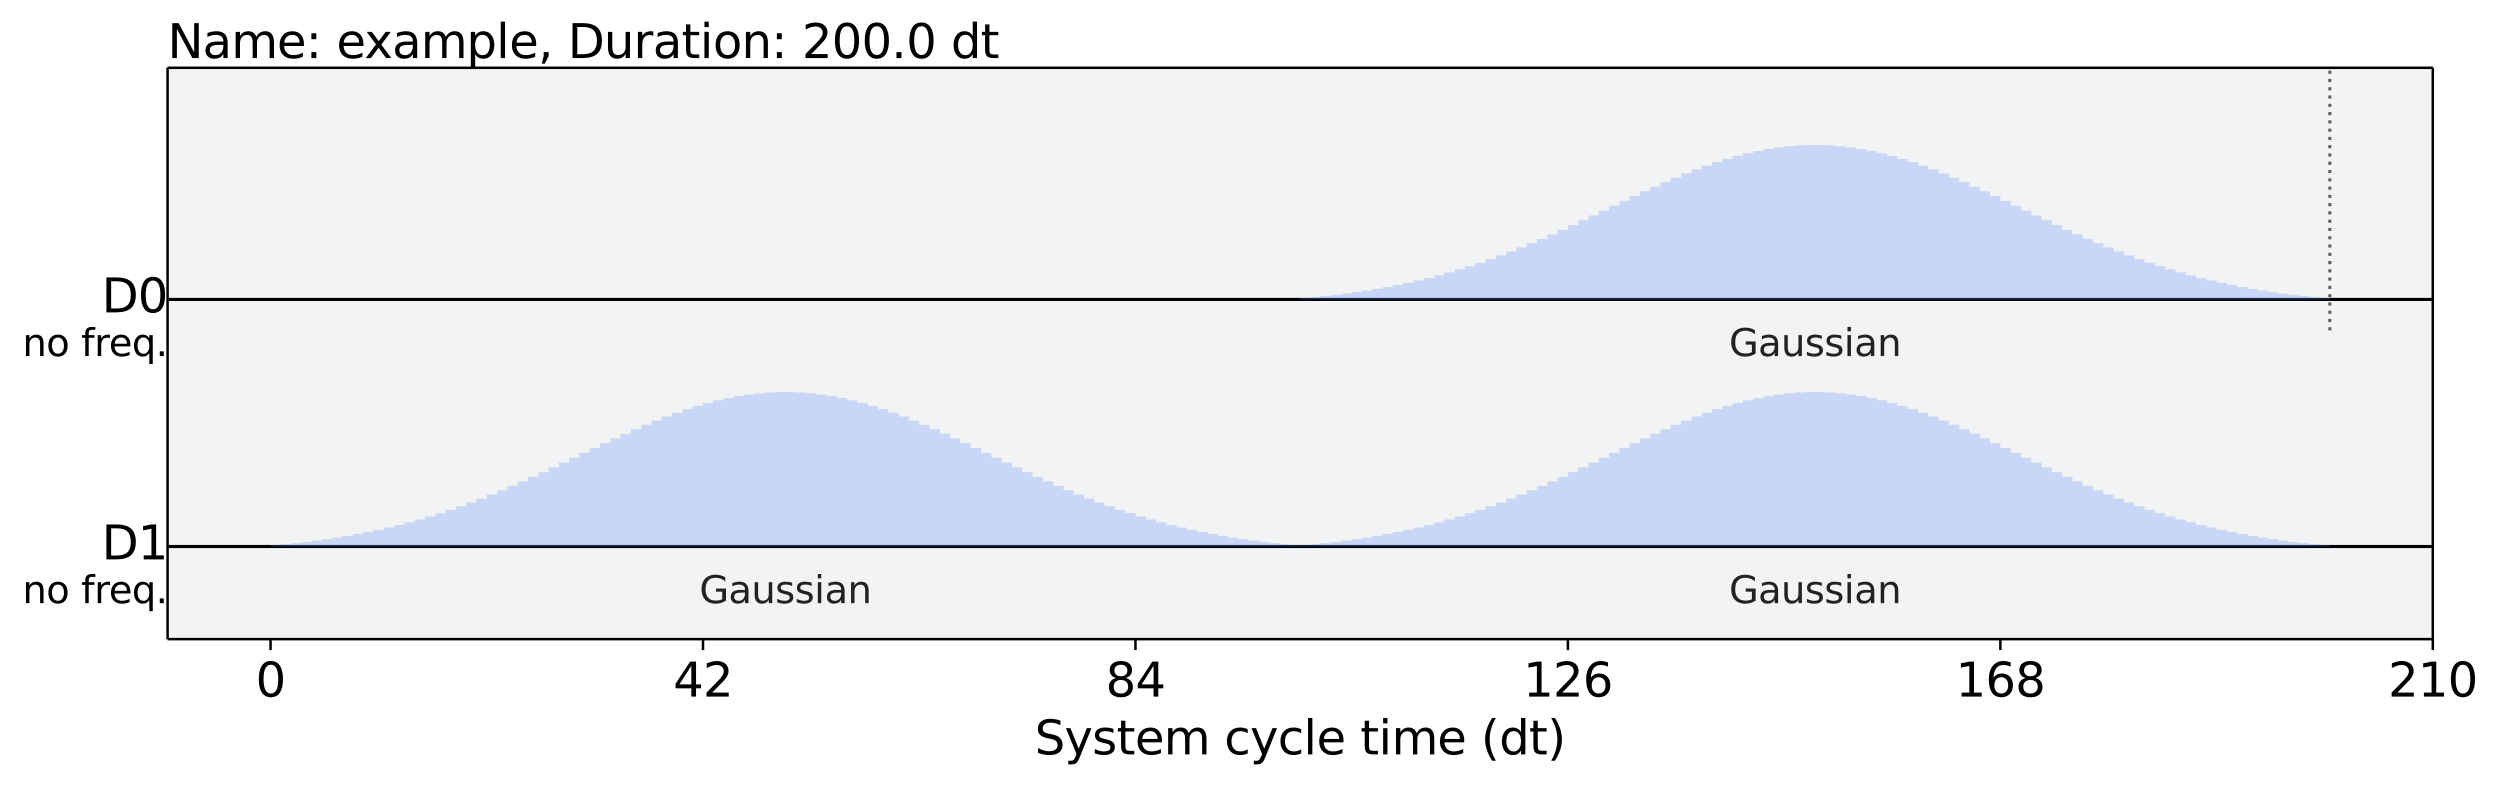 <?xml version="1.0" encoding="UTF-8"?><!DOCTYPE svg  PUBLIC '-//W3C//DTD SVG 1.1//EN'  'http://www.w3.org/Graphics/SVG/1.1/DTD/svg11.dtd'><svg width="800.58pt" height="251.9pt" version="1.1" viewBox="0 0 800.58 251.9" xmlns="http://www.w3.org/2000/svg" xmlns:xlink="http://www.w3.org/1999/xlink"><defs><style type="text/css">*{stroke-linejoin: round; stroke-linecap: butt}</style></defs><path d="m0 251.9h800.58v-251.9h-800.58z" fill="#ffffff"/><path d="m53.664 204.67h725.4v-182.95h-725.4z" fill="#f2f3f4"/><path d="m746.09 105.78v-106.78" clip-path="url(#c0eae1351bc)" fill="none" stroke="#222222" stroke-dasharray="1,1.65" stroke-opacity=".7"/><path d="m53.664 95.887h725.4" clip-path="url(#c0eae1351bc)" fill="none" stroke="#000000" stroke-linecap="square"/><path d="m53.664 175h725.4" clip-path="url(#c0eae1351bc)" fill="none" stroke="#000000" stroke-linecap="square"/><defs><path id="5c9924cb3f0" d="m0 0v3.5" stroke="#000000" stroke-width=".8"/></defs><use x="86.637" y="204.669" stroke="#000000" stroke-width=".8" xlink:href="#5c9924cb3f0"/><g transform="translate(81.865 223.07) scale(.15 -.15)"><defs><path id="DejaVuSans-30" transform="scale(.016)" d="m2034 4250q-487 0-733-480-245-479-245-1442 0-959 245-1439 246-480 733-480 491 0 736 480 246 480 246 1439 0 963-246 1442-245 480-736 480zm0 500q785 0 1199-621 414-620 414-1801 0-1178-414-1799-414-620-1199-620-784 0-1198 620-414 621-414 1799 0 1181 414 1801 414 621 1198 621z"/></defs><use xlink:href="#DejaVuSans-30"/></g><use x="225.123" y="204.669" stroke="#000000" stroke-width=".8" xlink:href="#5c9924cb3f0"/><g transform="translate(215.58 223.07) scale(.15 -.15)"><defs><path id="DejaVuSans-34" transform="scale(.016)" d="m2419 4116-1594-2491h1594v2491zm-166 550h794v-3041h666v-525h-666v-1100h-628v1100h-2106v609l1940 2957z"/><path id="DejaVuSans-32" transform="scale(.016)" d="m1228 531h2203v-531h-2962v531q359 372 979 998 621 627 780 809 303 340 423 576 121 236 121 464 0 372-261 606-261 235-680 235-297 0-627-103-329-103-704-313v638q381 153 712 231 332 78 607 78 725 0 1156-363 431-362 431-968 0-288-108-546-107-257-392-607-78-91-497-524-418-433-1181-1211z"/></defs><use xlink:href="#DejaVuSans-34"/><use transform="translate(63.623)" xlink:href="#DejaVuSans-32"/></g><use x="363.608" y="204.669" stroke="#000000" stroke-width=".8" xlink:href="#5c9924cb3f0"/><g transform="translate(354.06 223.07) scale(.15 -.15)"><defs><path id="DejaVuSans-38" transform="scale(.016)" d="m2034 2216q-450 0-708-241-257-241-257-662 0-422 257-663 258-241 708-241t709 242q260 243 260 662 0 421-258 662-257 241-711 241zm-631 268q-406 100-633 378-226 279-226 679 0 559 398 884 399 325 1092 325 697 0 1094-325t397-884q0-400-227-679-226-278-629-378 456-106 710-416 255-309 255-755 0-679-414-1042-414-362-1186-362-771 0-1186 362-414 363-414 1042 0 446 256 755 257 310 713 416zm-231 997q0-362 226-565 227-203 636-203 407 0 636 203 230 203 230 565 0 363-230 566-229 203-636 203-409 0-636-203-226-203-226-566z"/></defs><use xlink:href="#DejaVuSans-38"/><use transform="translate(63.623)" xlink:href="#DejaVuSans-34"/></g><use x="502.093" y="204.669" stroke="#000000" stroke-width=".8" xlink:href="#5c9924cb3f0"/><g transform="translate(487.78 223.07) scale(.15 -.15)"><defs><path id="DejaVuSans-31" transform="scale(.016)" d="m794 531h1031v3560l-1122-225v575l1116 225h631v-4135h1031v-531h-2687v531z"/><path id="DejaVuSans-36" transform="scale(.016)" d="m2113 2584q-425 0-674-291-248-290-248-796 0-503 248-796 249-292 674-292t673 292q248 293 248 796 0 506-248 796-248 291-673 291zm1253 1979v-575q-238 112-480 171-242 60-480 60-625 0-955-422-329-422-376-1275 184 272 462 417 279 145 613 145 703 0 1111-427 408-426 408-1160 0-719-425-1154-425-434-1131-434-810 0-1238 620-428 621-428 1799 0 1106 525 1764t1409 658q238 0 480-47t505-140z"/></defs><use xlink:href="#DejaVuSans-31"/><use transform="translate(63.623)" xlink:href="#DejaVuSans-32"/><use transform="translate(127.25)" xlink:href="#DejaVuSans-36"/></g><use x="640.579" y="204.669" stroke="#000000" stroke-width=".8" xlink:href="#5c9924cb3f0"/><g transform="translate(626.26 223.07) scale(.15 -.15)"><use xlink:href="#DejaVuSans-31"/><use transform="translate(63.623)" xlink:href="#DejaVuSans-36"/><use transform="translate(127.25)" xlink:href="#DejaVuSans-38"/></g><use x="779.064" y="204.669" stroke="#000000" stroke-width=".8" xlink:href="#5c9924cb3f0"/><g transform="translate(764.75 223.07) scale(.15 -.15)"><use xlink:href="#DejaVuSans-32"/><use transform="translate(63.623)" xlink:href="#DejaVuSans-31"/><use transform="translate(127.25)" xlink:href="#DejaVuSans-30"/></g><g transform="translate(331.36 241.58) scale(.15 -.15)"><defs><path id="DejaVuSans-53" transform="scale(.016)" d="m3425 4513v-616q-359 172-678 256-319 85-616 85-515 0-795-200t-280-569q0-310 186-468 186-157 705-254l381-78q706-135 1042-474t336-907q0-679-455-1029-454-350-1332-350-331 0-705 75-373 75-773 222v650q384-215 753-325 369-109 725-109 540 0 834 212 294 213 294 607 0 343-211 537t-692 291l-385 75q-706 140-1022 440-315 300-315 835 0 619 436 975t1201 356q329 0 669-60 341-59 697-177z"/><path id="DejaVuSans-79" transform="scale(.016)" d="m2059-325q-243-625-475-815-231-191-618-191h-460v481h338q237 0 368 113 132 112 291 531l103 262-1415 3444h609l1094-2737 1094 2737h609l-1538-3825z"/><path id="DejaVuSans-73" transform="scale(.016)" d="m2834 3397v-544q-243 125-506 187-262 63-544 63-428 0-642-131t-214-394q0-200 153-314t616-217l197-44q612-131 870-370t258-667q0-488-386-773-386-284-1061-284-281 0-586 55t-642 164v594q319-166 628-249 309-82 613-82 406 0 624 139 219 139 219 392 0 234-158 359-157 125-692 241l-200 47q-534 112-772 345-237 233-237 639 0 494 350 762 350 269 994 269 318 0 599-47 282-46 519-140z"/><path id="DejaVuSans-74" transform="scale(.016)" d="m1172 4494v-994h1184v-447h-1184v-1900q0-428 117-550t477-122h590v-481h-590q-666 0-919 248-253 249-253 905v1900h-422v447h422v994h578z"/><path id="DejaVuSans-65" transform="scale(.016)" d="m3597 1894v-281h-2644q38-594 358-905t892-311q331 0 642 81t618 244v-544q-310-131-635-200t-659-69q-838 0-1327 487-489 488-489 1320 0 859 464 1363 464 505 1252 505 706 0 1117-455 411-454 411-1235zm-575 169q-6 471-264 752-258 282-683 282-481 0-770-272t-333-766l2050 4z"/><path id="DejaVuSans-6d" transform="scale(.016)" d="m3328 2828q216 388 516 572t706 184q547 0 844-383 297-382 297-1088v-2113h-578v2094q0 503-179 746-178 244-543 244-447 0-707-297-259-296-259-809v-1978h-578v2094q0 506-178 748t-550 242q-441 0-701-298-259-298-259-808v-1978h-578v3500h578v-544q197 322 472 475t653 153q382 0 649-194 267-193 395-562z"/><path id="DejaVuSans-63" transform="scale(.016)" d="m3122 3366v-538q-244 135-489 202t-495 67q-560 0-870-355-309-354-309-995t309-996q310-354 870-354 250 0 495 67t489 202v-532q-241-112-499-168-257-57-548-57-791 0-1257 497-465 497-465 1341 0 856 470 1346 471 491 1290 491 265 0 518-55 253-54 491-163z"/><path id="DejaVuSans-6c" transform="scale(.016)" d="m603 4863h575v-4863h-575v4863z"/><path id="DejaVuSans-69" transform="scale(.016)" d="m603 3500h575v-3500h-575v3500zm0 1363h575v-729h-575v729z"/><path id="DejaVuSans-28" transform="scale(.016)" d="m1984 4856q-418-718-622-1422-203-703-203-1425 0-721 205-1429t620-1424h-500q-468 735-701 1444t-233 1409q0 697 231 1403 232 707 703 1444h500z"/><path id="DejaVuSans-64" transform="scale(.016)" d="m2906 2969v1894h575v-4863h-575v525q-181-312-458-464-276-152-664-152-634 0-1033 506-398 507-398 1332t398 1331q399 506 1033 506 388 0 664-152 277-151 458-463zm-1959-1222q0-634 261-995t717-361 718 361q263 361 263 995t-263 995q-262 361-718 361t-717-361-261-995z"/><path id="DejaVuSans-29" transform="scale(.016)" d="m513 4856h500q468-737 701-1444 233-706 233-1403 0-700-233-1409t-701-1444h-500q415 716 620 1424t205 1429q0 722-205 1425-205 704-620 1422z"/></defs><use xlink:href="#DejaVuSans-53"/><use transform="translate(63.477)" xlink:href="#DejaVuSans-79"/><use transform="translate(122.66)" xlink:href="#DejaVuSans-73"/><use transform="translate(174.76)" xlink:href="#DejaVuSans-74"/><use transform="translate(213.96)" xlink:href="#DejaVuSans-65"/><use transform="translate(275.49)" xlink:href="#DejaVuSans-6d"/><use transform="translate(372.9)" xlink:href="#DejaVuSans-20"/><use transform="translate(404.69)" xlink:href="#DejaVuSans-63"/><use transform="translate(459.67)" xlink:href="#DejaVuSans-79"/><use transform="translate(518.85)" xlink:href="#DejaVuSans-63"/><use transform="translate(573.83)" xlink:href="#DejaVuSans-6c"/><use transform="translate(601.61)" xlink:href="#DejaVuSans-65"/><use transform="translate(663.13)" xlink:href="#DejaVuSans-20"/><use transform="translate(694.92)" xlink:href="#DejaVuSans-74"/><use transform="translate(734.13)" xlink:href="#DejaVuSans-69"/><use transform="translate(761.91)" xlink:href="#DejaVuSans-6d"/><use transform="translate(859.33)" xlink:href="#DejaVuSans-65"/><use transform="translate(920.85)" xlink:href="#DejaVuSans-20"/><use transform="translate(952.64)" xlink:href="#DejaVuSans-28"/><use transform="translate(991.65)" xlink:href="#DejaVuSans-64"/><use transform="translate(1055.1)" xlink:href="#DejaVuSans-74"/><use transform="translate(1094.3)" xlink:href="#DejaVuSans-29"/></g><defs><path id="98934053ae8" d="m416.36-156.02v-0.413h3.297v-0.314h3.297v-0.347h3.297v-0.382h3.297v-0.42h3.297v-0.461h3.297v-0.503h3.297v-0.548h3.297v-0.596h3.297v-0.645h3.297v-0.696h3.297v-0.749h3.297v-0.804h3.297v-0.86h3.297v-0.916h3.297v-0.974h3.297v-1.031h3.297v-1.088h3.297v-1.145h3.297v-1.2h3.297v-1.253h3.297v-1.304h3.297v-1.352h3.297v-1.396h3.297v-1.437h3.297v-1.472h3.297v-1.502h3.297v-1.527h3.297v-1.545h3.297v-1.556h3.297v-1.56h3.297v-1.556h3.297v-1.544h3.297v-1.523h3.297v-1.494h3.297v-1.456h3.297v-1.409h3.297v-1.353h3.297v-1.289h3.297v-1.216h3.297v-1.135h3.297v-1.046h3.297v-0.95h3.297v-0.847h3.297v-0.738h3.297v-0.623h3.297v-0.504h3.297v-0.381h3.297v-0.256h3.297v-0.128h6.595v0.128h3.297v0.256h3.297v0.381h3.297v0.504h3.297v0.623h3.297v0.738h3.297v0.847h3.297v0.95h3.297v1.046h3.297v1.135h3.297v1.216h3.297v1.289h3.297v1.353h3.297v1.409h3.297v1.456h3.297v1.494h3.297v1.523h3.297v1.544h3.297v1.556h3.297v1.56h3.297v1.556h3.297v1.545h3.297v1.527h3.297v1.502h3.297v1.472h3.297v1.437h3.297v1.396h3.297v1.352h3.297v1.304h3.297v1.253h3.297v1.2h3.297v1.145h3.297v1.088h3.297v1.031h3.297v0.974h3.297v0.916h3.297v0.86h3.297v0.804h3.297v0.749h3.297v0.696h3.297v0.645h3.297v0.596h3.297v0.548h3.297v0.503h3.297v0.461h3.297v0.42h3.297v0.382h3.297v0.347h3.297v0.314h3.297v0.413h-3.297-3.297-3.297-3.297-3.297-3.297-3.297-3.297-3.297-3.297-3.297-3.297-3.297-3.297-3.297-3.297-3.297-3.297-3.297-3.297-3.297-3.297-3.297-3.297-3.297-3.297-3.297-3.297-3.297-3.297-3.297-3.297-3.297-3.297-3.297-3.297-3.297-3.297-3.297-3.297-3.297-3.297-3.297-3.297-3.297-3.297-3.297-3.297-3.297-6.595-3.297-3.297-3.297-3.297-3.297-3.297-3.297-3.297-3.297-3.297-3.297-3.297-3.297-3.297-3.297-3.297-3.297-3.297-3.297-3.297-3.297-3.297-3.297-3.297-3.297-3.297-3.297-3.297-3.297-3.297-3.297-3.297-3.297-3.297-3.297-3.297-3.297-3.297-3.297-3.297-3.297-3.297-3.297-3.297-3.297-3.297-3.297-3.297-3.297z"/></defs><g clip-path="url(#c0eae1351bc)"><use y="251.904" fill="#648fff" fill-opacity=".3" xlink:href="#98934053ae8"/></g><defs><path id="92a0b7d2538" d="m416.36-156.02h329.73-329.73z"/></defs><g clip-path="url(#c0eae1351bc)"><use y="251.904" fill="#002999" fill-opacity=".3" xlink:href="#92a0b7d2538"/></g><defs><path id="fe256ba2369" d="m86.637-76.902v-0.413h3.297v-0.314h3.297v-0.347h3.297v-0.382h3.297v-0.42h3.297v-0.461h3.297v-0.503h3.297v-0.548h3.297v-0.596h3.297v-0.645h3.297v-0.696h3.297v-0.749h3.297v-0.804h3.297v-0.86h3.297v-0.916h3.297v-0.974h3.297v-1.031h3.297v-1.088h3.297v-1.145h3.297v-1.2h3.297v-1.253h3.297v-1.304h3.297v-1.352h3.297v-1.396h3.297v-1.437h3.297v-1.472h3.297v-1.502h3.297v-1.527h3.297v-1.545h3.297v-1.556h3.297v-1.56h3.297v-1.556h3.297v-1.544h3.297v-1.523h3.297v-1.494h3.297v-1.456h3.297v-1.409h3.297v-1.353h3.297v-1.289h3.297v-1.216h3.297v-1.135h3.297v-1.046h3.297v-0.95h3.297v-0.847h3.297v-0.738h3.297v-0.623h3.297v-0.504h3.297v-0.381h3.297v-0.256h3.297v-0.128h6.595v0.128h3.297v0.256h3.297v0.381h3.297v0.504h3.297v0.623h3.297v0.738h3.297v0.847h3.297v0.95h3.297v1.046h3.297v1.135h3.297v1.216h3.297v1.289h3.297v1.353h3.297v1.409h3.297v1.456h3.297v1.494h3.297v1.523h3.297v1.544h3.297v1.556h3.297v1.56h3.297v1.556h3.297v1.545h3.297v1.527h3.297v1.502h3.297v1.472h3.297v1.437h3.297v1.396h3.297v1.352h3.297v1.304h3.297v1.253h3.297v1.2h3.297v1.145h3.297v1.088h3.297v1.031h3.297v0.974h3.297v0.916h3.297v0.86h3.297v0.804h3.297v0.749h3.297v0.696h3.297v0.645h3.297v0.596h3.297v0.548h3.297v0.503h3.297v0.461h3.297v0.42h3.297v0.382h3.297v0.347h3.297v0.314h3.297v0.413h-3.297-3.297-3.297-3.297-3.297-3.297-3.297-3.297-3.297-3.297-3.297-3.297-3.297-3.297-3.297-3.297-3.297-3.297-3.297-3.297-3.297-3.297-3.297-3.297-3.297-3.297-3.297-3.297-3.297-3.297-3.297-3.297-3.297-3.297-3.297-3.297-3.297-3.297-3.297-3.297-3.297-3.297-3.297-3.297-3.297-3.297-3.297-3.297-3.297-6.595-3.297-3.297-3.297-3.297-3.297-3.297-3.297-3.297-3.297-3.297-3.297-3.297-3.297-3.297-3.297-3.297-3.297-3.297-3.297-3.297-3.297-3.297-3.297-3.297-3.297-3.297-3.297-3.297-3.297-3.297-3.297-3.297-3.297-3.297-3.297-3.297-3.297-3.297-3.297-3.297-3.297-3.297-3.297-3.297-3.297-3.297-3.297-3.297-3.297z"/></defs><g clip-path="url(#c0eae1351bc)"><use y="251.904" fill="#648fff" fill-opacity=".3" xlink:href="#fe256ba2369"/></g><defs><path id="46a19f1c88d" d="m86.637-76.902h329.73-329.73z"/></defs><g clip-path="url(#c0eae1351bc)"><use y="251.904" fill="#002999" fill-opacity=".3" xlink:href="#46a19f1c88d"/></g><defs><path id="e3d26abdd3d" d="m416.36-76.902v-0.413h3.297v-0.314h3.297v-0.347h3.297v-0.382h3.297v-0.42h3.297v-0.461h3.297v-0.503h3.297v-0.548h3.297v-0.596h3.297v-0.645h3.297v-0.696h3.297v-0.749h3.297v-0.804h3.297v-0.86h3.297v-0.916h3.297v-0.974h3.297v-1.031h3.297v-1.088h3.297v-1.145h3.297v-1.2h3.297v-1.253h3.297v-1.304h3.297v-1.352h3.297v-1.396h3.297v-1.437h3.297v-1.472h3.297v-1.502h3.297v-1.527h3.297v-1.545h3.297v-1.556h3.297v-1.56h3.297v-1.556h3.297v-1.544h3.297v-1.523h3.297v-1.494h3.297v-1.456h3.297v-1.409h3.297v-1.353h3.297v-1.289h3.297v-1.216h3.297v-1.135h3.297v-1.046h3.297v-0.95h3.297v-0.847h3.297v-0.738h3.297v-0.623h3.297v-0.504h3.297v-0.381h3.297v-0.256h3.297v-0.128h6.595v0.128h3.297v0.256h3.297v0.381h3.297v0.504h3.297v0.623h3.297v0.738h3.297v0.847h3.297v0.95h3.297v1.046h3.297v1.135h3.297v1.216h3.297v1.289h3.297v1.353h3.297v1.409h3.297v1.456h3.297v1.494h3.297v1.523h3.297v1.544h3.297v1.556h3.297v1.56h3.297v1.556h3.297v1.545h3.297v1.527h3.297v1.502h3.297v1.472h3.297v1.437h3.297v1.396h3.297v1.352h3.297v1.304h3.297v1.253h3.297v1.2h3.297v1.145h3.297v1.088h3.297v1.031h3.297v0.974h3.297v0.916h3.297v0.86h3.297v0.804h3.297v0.749h3.297v0.696h3.297v0.645h3.297v0.596h3.297v0.548h3.297v0.503h3.297v0.461h3.297v0.42h3.297v0.382h3.297v0.347h3.297v0.314h3.297v0.413h-3.297-3.297-3.297-3.297-3.297-3.297-3.297-3.297-3.297-3.297-3.297-3.297-3.297-3.297-3.297-3.297-3.297-3.297-3.297-3.297-3.297-3.297-3.297-3.297-3.297-3.297-3.297-3.297-3.297-3.297-3.297-3.297-3.297-3.297-3.297-3.297-3.297-3.297-3.297-3.297-3.297-3.297-3.297-3.297-3.297-3.297-3.297-3.297-3.297-6.595-3.297-3.297-3.297-3.297-3.297-3.297-3.297-3.297-3.297-3.297-3.297-3.297-3.297-3.297-3.297-3.297-3.297-3.297-3.297-3.297-3.297-3.297-3.297-3.297-3.297-3.297-3.297-3.297-3.297-3.297-3.297-3.297-3.297-3.297-3.297-3.297-3.297-3.297-3.297-3.297-3.297-3.297-3.297-3.297-3.297-3.297-3.297-3.297-3.297z"/></defs><g clip-path="url(#c0eae1351bc)"><use y="251.904" fill="#648fff" fill-opacity=".3" xlink:href="#e3d26abdd3d"/></g><defs><path id="73c1864085e" d="m416.36-76.902h329.73-329.73z"/></defs><g clip-path="url(#c0eae1351bc)"><use y="251.904" fill="#002999" fill-opacity=".3" xlink:href="#73c1864085e"/></g><path d="m53.664 204.67v-182.95" fill="none" stroke="#000000" stroke-linecap="square" stroke-width=".8"/><path d="m779.06 204.67v-182.95" fill="none" stroke="#000000" stroke-linecap="square" stroke-width=".8"/><path d="m53.664 204.67h725.4" fill="none" stroke="#000000" stroke-linecap="square" stroke-width=".8"/><path d="m53.664 21.717h725.4" fill="none" stroke="#000000" stroke-linecap="square" stroke-width=".8"/><g transform="translate(553.7 114.03) scale(.12 -.12)" fill="#222222"><defs><path id="DejaVuSans-47" transform="scale(.016)" d="m3809 666v1253h-1031v519h1656v-2004q-365-259-806-392-440-133-940-133-1094 0-1712 639-617 640-617 1780 0 1144 617 1783 618 639 1712 639 456 0 867-113 411-112 758-331v-672q-350 297-744 447t-828 150q-857 0-1287-478-429-478-429-1425 0-944 429-1422 430-478 1287-478 334 0 596 58 263 58 472 180z"/><path id="DejaVuSans-61" transform="scale(.016)" d="m2194 1759q-697 0-966-159t-269-544q0-306 202-486 202-179 548-179 479 0 768 339t289 901v128h-572zm1147 238v-1997h-575v531q-197-318-491-470t-719-152q-537 0-855 302-317 302-317 808 0 590 395 890 396 300 1180 300h807v57q0 397-261 614t-733 217q-300 0-585-72-284-72-546-216v532q315 122 612 182 297 61 578 61 760 0 1135-394 375-393 375-1193z"/><path id="DejaVuSans-75" transform="scale(.016)" d="m544 1381v2119h575v-2097q0-497 193-746 194-248 582-248 465 0 735 297 271 297 271 810v1984h575v-3500h-575v538q-209-319-486-474-276-155-642-155-603 0-916 375-312 375-312 1097zm1447 2203z"/><path id="DejaVuSans-6e" transform="scale(.016)" d="m3513 2113v-2113h-575v2094q0 497-194 743-194 247-581 247-466 0-735-297-269-296-269-809v-1978h-578v3500h578v-544q207 316 486 472 280 156 646 156 603 0 912-373 310-373 310-1098z"/></defs><use xlink:href="#DejaVuSans-47"/><use transform="translate(77.49)" xlink:href="#DejaVuSans-61"/><use transform="translate(138.77)" xlink:href="#DejaVuSans-75"/><use transform="translate(202.15)" xlink:href="#DejaVuSans-73"/><use transform="translate(254.25)" xlink:href="#DejaVuSans-73"/><use transform="translate(306.35)" xlink:href="#DejaVuSans-69"/><use transform="translate(334.13)" xlink:href="#DejaVuSans-61"/><use transform="translate(395.41)" xlink:href="#DejaVuSans-6e"/></g><g transform="translate(32.571 100.03) scale(.15 -.15)"><defs><path id="DejaVuSans-44" transform="scale(.016)" d="m1259 4147v-3628h763q966 0 1414 437 448 438 448 1382 0 937-448 1373t-1414 436h-763zm-631 519h1297q1356 0 1990-564 635-564 635-1764 0-1207-638-1773-637-565-1987-565h-1297v4666z"/></defs><use xlink:href="#DejaVuSans-44"/><use transform="translate(77.002)" xlink:href="#DejaVuSans-30"/></g><g transform="translate(7.2 114.03) scale(.12 -.12)"><defs><path id="DejaVuSans-6f" transform="scale(.016)" d="m1959 3097q-462 0-731-361t-269-989 267-989q268-361 733-361 460 0 728 362 269 363 269 988 0 622-269 986-268 364-728 364zm0 487q750 0 1178-488 429-487 429-1349 0-859-429-1349-428-489-1178-489-753 0-1180 489-426 490-426 1349 0 862 426 1349 427 488 1180 488z"/><path id="DejaVuSans-66" transform="scale(.016)" d="m2375 4863v-479h-550q-309 0-430-125-120-125-120-450v-309h947v-447h-947v-3053h-578v3053h-550v447h550v244q0 584 272 851 272 268 862 268h544z"/><path id="DejaVuSans-72" transform="scale(.016)" d="m2631 2963q-97 56-211 82-114 27-251 27-488 0-749-317t-261-911v-1844h-578v3500h578v-544q182 319 472 473 291 155 707 155 59 0 131-8 72-7 159-23l3-590z"/><path id="DejaVuSans-71" transform="scale(.016)" d="m947 1747q0-634 261-995t717-361 718 361q263 361 263 995t-263 995q-262 361-718 361t-717-361-261-995zm1959-1222q-181-312-458-464-276-152-664-152-634 0-1033 506-398 507-398 1332t398 1331q399 506 1033 506 388 0 664-152 277-151 458-463v531h575v-4831h-575v1856z"/><path id="DejaVuSans-2e" transform="scale(.016)" d="m684 794h660v-794h-660v794z"/></defs><use xlink:href="#DejaVuSans-6e"/><use transform="translate(63.379)" xlink:href="#DejaVuSans-6f"/><use transform="translate(124.56)" xlink:href="#DejaVuSans-20"/><use transform="translate(156.35)" xlink:href="#DejaVuSans-66"/><use transform="translate(191.55)" xlink:href="#DejaVuSans-72"/><use transform="translate(230.42)" xlink:href="#DejaVuSans-65"/><use transform="translate(291.94)" xlink:href="#DejaVuSans-71"/><use transform="translate(355.42)" xlink:href="#DejaVuSans-2e"/></g><g transform="translate(223.97 193.15) scale(.12 -.12)" fill="#222222"><use xlink:href="#DejaVuSans-47"/><use transform="translate(77.49)" xlink:href="#DejaVuSans-61"/><use transform="translate(138.77)" xlink:href="#DejaVuSans-75"/><use transform="translate(202.15)" xlink:href="#DejaVuSans-73"/><use transform="translate(254.25)" xlink:href="#DejaVuSans-73"/><use transform="translate(306.35)" xlink:href="#DejaVuSans-69"/><use transform="translate(334.13)" xlink:href="#DejaVuSans-61"/><use transform="translate(395.41)" xlink:href="#DejaVuSans-6e"/></g><g transform="translate(553.7 193.15) scale(.12 -.12)" fill="#222222"><use xlink:href="#DejaVuSans-47"/><use transform="translate(77.49)" xlink:href="#DejaVuSans-61"/><use transform="translate(138.77)" xlink:href="#DejaVuSans-75"/><use transform="translate(202.15)" xlink:href="#DejaVuSans-73"/><use transform="translate(254.25)" xlink:href="#DejaVuSans-73"/><use transform="translate(306.35)" xlink:href="#DejaVuSans-69"/><use transform="translate(334.13)" xlink:href="#DejaVuSans-61"/><use transform="translate(395.41)" xlink:href="#DejaVuSans-6e"/></g><g transform="translate(32.571 179.14) scale(.15 -.15)"><use xlink:href="#DejaVuSans-44"/><use transform="translate(77.002)" xlink:href="#DejaVuSans-31"/></g><g transform="translate(7.2 193.15) scale(.12 -.12)"><use xlink:href="#DejaVuSans-6e"/><use transform="translate(63.379)" xlink:href="#DejaVuSans-6f"/><use transform="translate(124.56)" xlink:href="#DejaVuSans-20"/><use transform="translate(156.35)" xlink:href="#DejaVuSans-66"/><use transform="translate(191.55)" xlink:href="#DejaVuSans-72"/><use transform="translate(230.42)" xlink:href="#DejaVuSans-65"/><use transform="translate(291.94)" xlink:href="#DejaVuSans-71"/><use transform="translate(355.42)" xlink:href="#DejaVuSans-2e"/></g><g transform="translate(53.664 18.598) scale(.15 -.15)"><defs><path id="DejaVuSans-4e" transform="scale(.016)" d="m628 4666h850l2069-3903v3903h612v-4666h-850l-2068 3903v-3903h-613v4666z"/><path id="DejaVuSans-3a" transform="scale(.016)" d="m750 794h659v-794h-659v794zm0 2515h659v-793h-659v793z"/><path id="DejaVuSans-78" transform="scale(.016)" d="m3513 3500-1266-1703 1331-1797h-678l-1019 1375-1018-1375h-679l1360 1831-1244 1669h678l928-1247 928 1247h679z"/><path id="DejaVuSans-70" transform="scale(.016)" d="m1159 525v-1856h-578v4831h578v-531q182 312 458 463 277 152 661 152 638 0 1036-506 399-506 399-1331t-399-1332q-398-506-1036-506-384 0-661 152-276 152-458 464zm1957 1222q0 634-261 995t-717 361q-457 0-718-361t-261-995 261-995 718-361q456 0 717 361t261 995z"/><path id="DejaVuSans-2c" transform="scale(.016)" d="m750 794h659v-538l-512-1e3h-403l256 1e3v538z"/></defs><use xlink:href="#DejaVuSans-4e"/><use transform="translate(74.805)" xlink:href="#DejaVuSans-61"/><use transform="translate(136.08)" xlink:href="#DejaVuSans-6d"/><use transform="translate(233.5)" xlink:href="#DejaVuSans-65"/><use transform="translate(295.02)" xlink:href="#DejaVuSans-3a"/><use transform="translate(328.71)" xlink:href="#DejaVuSans-20"/><use transform="translate(360.5)" xlink:href="#DejaVuSans-65"/><use transform="translate(420.27)" xlink:href="#DejaVuSans-78"/><use transform="translate(479.45)" xlink:href="#DejaVuSans-61"/><use transform="translate(540.73)" xlink:href="#DejaVuSans-6d"/><use transform="translate(638.14)" xlink:href="#DejaVuSans-70"/><use transform="translate(701.62)" xlink:href="#DejaVuSans-6c"/><use transform="translate(729.4)" xlink:href="#DejaVuSans-65"/><use transform="translate(790.93)" xlink:href="#DejaVuSans-2c"/><use transform="translate(822.71)" xlink:href="#DejaVuSans-20"/><use transform="translate(854.5)" xlink:href="#DejaVuSans-44"/><use transform="translate(931.5)" xlink:href="#DejaVuSans-75"/><use transform="translate(994.88)" xlink:href="#DejaVuSans-72"/><use transform="translate(1036)" xlink:href="#DejaVuSans-61"/><use transform="translate(1097.3)" xlink:href="#DejaVuSans-74"/><use transform="translate(1136.5)" xlink:href="#DejaVuSans-69"/><use transform="translate(1164.3)" xlink:href="#DejaVuSans-6f"/><use transform="translate(1225.4)" xlink:href="#DejaVuSans-6e"/><use transform="translate(1288.8)" xlink:href="#DejaVuSans-3a"/><use transform="translate(1322.5)" xlink:href="#DejaVuSans-20"/><use transform="translate(1354.3)" xlink:href="#DejaVuSans-32"/><use transform="translate(1417.9)" xlink:href="#DejaVuSans-30"/><use transform="translate(1481.6)" xlink:href="#DejaVuSans-30"/><use transform="translate(1545.2)" xlink:href="#DejaVuSans-2e"/><use transform="translate(1577)" xlink:href="#DejaVuSans-30"/><use transform="translate(1640.6)" xlink:href="#DejaVuSans-20"/><use transform="translate(1672.4)" xlink:href="#DejaVuSans-64"/><use transform="translate(1735.8)" xlink:href="#DejaVuSans-74"/></g><defs><clipPath id="c0eae1351bc"><rect x="53.664" y="21.717" width="725.4" height="182.95"/></clipPath></defs></svg>